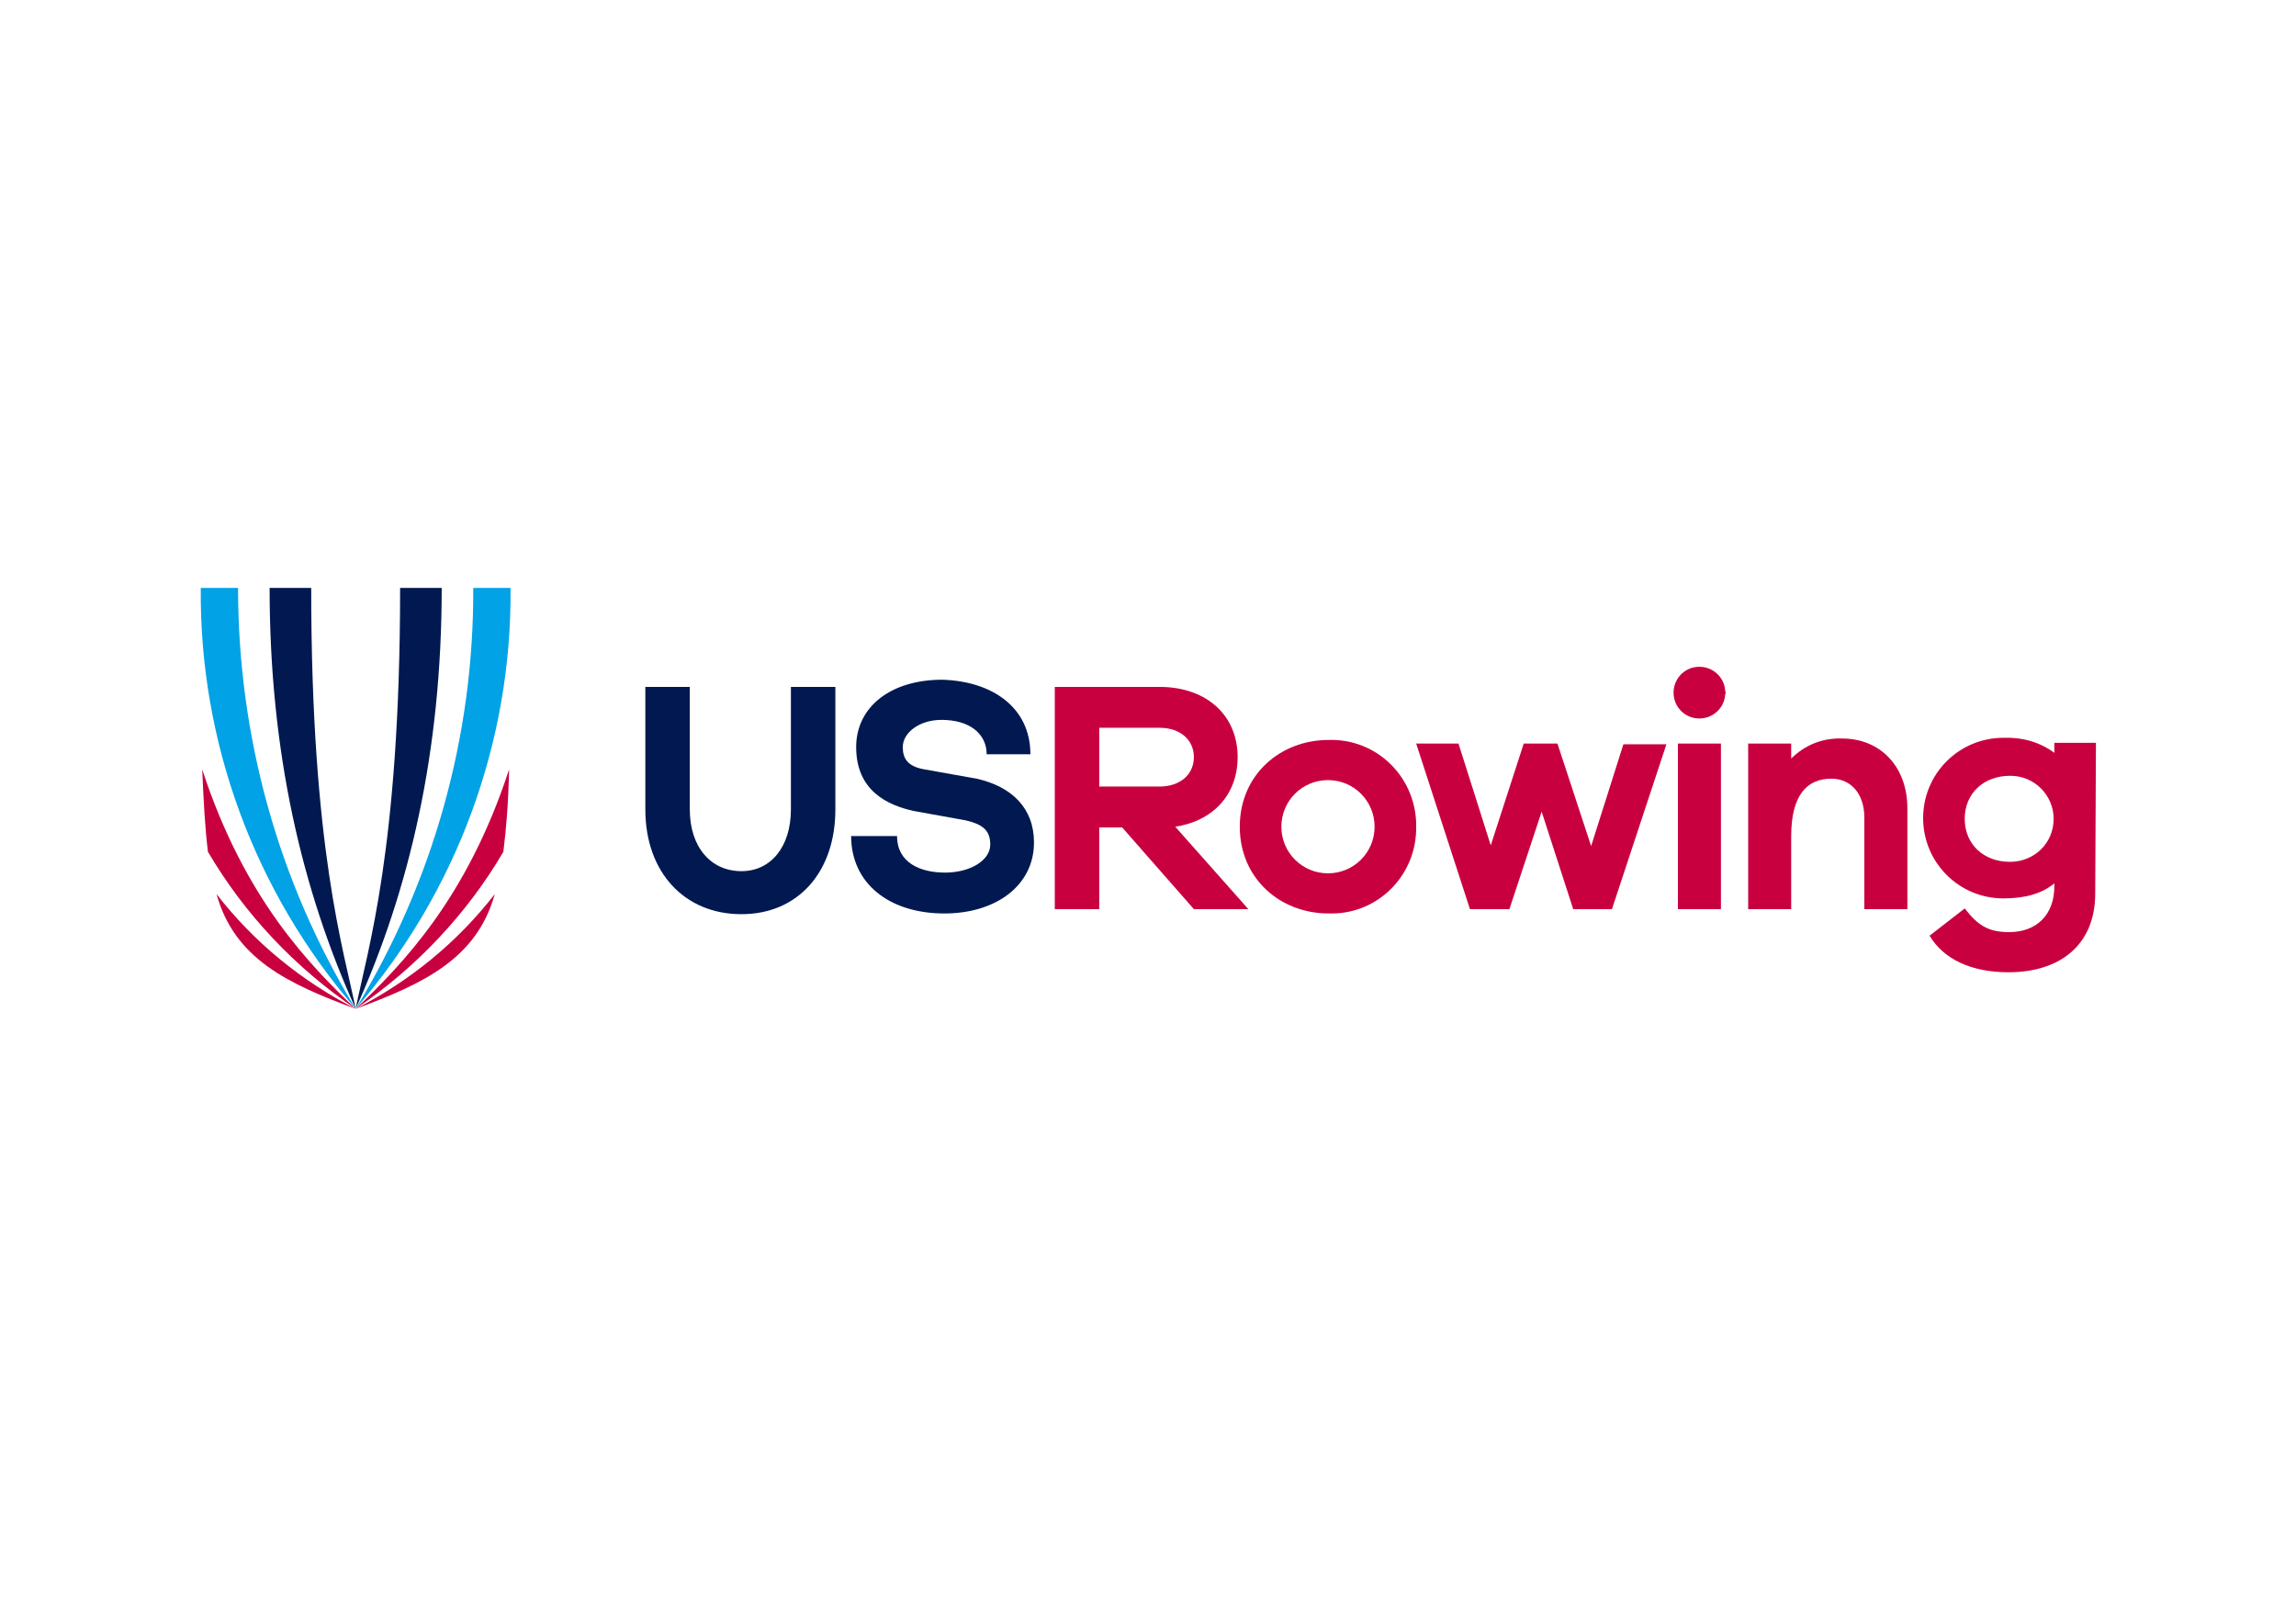<?xml version="1.0" encoding="utf-8"?>
<!-- Generator: Adobe Illustrator 25.0.1, SVG Export Plug-In . SVG Version: 6.00 Build 0)  -->
<svg version="1.0" id="Layer_1" xmlns="http://www.w3.org/2000/svg" xmlns:xlink="http://www.w3.org/1999/xlink" x="0px" y="0px"
	 viewBox="0 0 320.2 222.7" style="enable-background:new 0 0 320.2 222.7;" xml:space="preserve">
<style type="text/css">
	.st0{fill:#011950;}
	.st1{fill:#C90040;}
	.st2{fill:#01A2E6;}
</style>
<path id="fullLogo" class="st0" d="M116.5,112.9c0,8.7-5.2,14.6-13.1,14.6c-8,0-13.4-5.9-13.4-14.6V95.8h6.2v17.1
	c0,5.2,2.9,8.6,7.2,8.6c4.1,0,6.9-3.4,6.9-8.6V95.8h6.2V112.9z"/>
<path id="fullLogo-2" class="st0" d="M143.7,105.2h-6.1c0-2.8-2.3-4.8-6.3-4.8c-3.1,0-5.4,1.8-5.4,3.8c0,1.6,0.7,2.7,3,3.1l7.3,1.3
	c4.9,1.1,8,4.1,8,8.9c0,6-5.3,9.9-12.5,9.9c-7.7,0-13-4.2-13-10.8h6.4c0,3.7,3.2,5.1,6.7,5.1s6.3-1.7,6.3-3.9c0-1.8-0.8-2.8-3.5-3.4
	l-7.2-1.3c-3.6-0.8-8-2.8-8-8.9c0-5.6,4.8-9.4,12-9.4C138.3,95,143.7,98.6,143.7,105.2z"/>
<path id="fullLogo-3" class="st1" d="M166.5,126.8l-10-11.4h-3.2v11.4h-6.2v-31h14.6c6.5,0,10.9,3.9,10.9,9.8c0,5.2-3.4,8.9-8.7,9.7
	l10.2,11.5H166.5z M161.7,109.7c2.9,0,4.8-1.7,4.8-4.1s-1.9-4.1-4.8-4.1h-8.4v8.2L161.7,109.7z"/>
<path id="fullLogo-4" class="st1" d="M197.5,115.3c0.1,6.6-5.1,12-11.6,12.1c-0.2,0-0.4,0-0.6,0c-6.8,0-12.4-4.9-12.4-12.1
	s5.6-12.1,12.4-12.1c6.6-0.2,12,5,12.2,11.6C197.5,114.9,197.5,115.1,197.5,115.3z M191.7,115.3c0-3.6-2.9-6.5-6.5-6.5
	s-6.5,2.9-6.5,6.5s2.9,6.5,6.5,6.5S191.7,118.9,191.7,115.3z"/>
<path id="fullLogo-5" class="st1" d="M224.8,126.8h-5.4l-4.4-13.6l-4.5,13.6H205l-7.5-23.1h5.9l4.5,14.2l4.6-14.2h4.7l4.7,14.3
	l4.5-14.2h6L224.8,126.8z"/>
<path id="fullLogo-6" class="st1" d="M240.6,96.8c-0.1,2-1.8,3.5-3.8,3.4c-1.9-0.1-3.3-1.6-3.4-3.4c-0.1-2,1.4-3.7,3.4-3.8
	c2-0.1,3.7,1.4,3.8,3.4C240.7,96.6,240.7,96.7,240.6,96.8z M234,126.8v-23.1h6v23.1H234z"/>
<path id="fullLogo-7" class="st1" d="M266,112.7v14.1h-6V114c0-3.2-1.8-5.4-4.6-5.4c-3.4,0-5.6,2.3-5.6,8v10.2h-6v-23.1h6v2.1
	c1.9-1.9,4.4-2.9,7.1-2.8C262.3,103,266,107,266,112.7z"/>
<path id="fullLogo-8" class="st1" d="M292.2,124.6c0,7.1-4.8,11-12.1,11c-5.3,0-9.1-1.9-11-5.1l4.9-3.8c1.8,2.3,3.2,3.3,6.2,3.3
	c3.8,0,6.3-2.4,6.3-6.4v-0.4c-1.7,1.4-4,2.1-7.1,2.1c-6.2,0-11.2-5-11.2-11.2c0-6.2,5-11.2,11.2-11.2l0,0c2.6-0.1,5.1,0.6,7.1,2.1
	v-1.4h5.8L292.2,124.6z M286.4,114.2c0-3.3-2.7-6-6-6c0,0-0.1,0-0.1,0c-3.6,0-6.3,2.4-6.3,6c0,3.6,2.7,6,6.3,6
	C283.7,120.2,286.4,117.6,286.4,114.2C286.4,114.2,286.4,114.2,286.4,114.2z"/>
<path id="fullLogo-9" class="st0" d="M49.6,140.7c7.5-16.6,12-35.8,12-58.7h-5.8C55.8,118.5,51.2,132.6,49.6,140.7"/>
<path id="fullLogo-10" class="st2" d="M49.6,140.7c14.1-16.3,21.8-37.2,21.6-58.7H66C66.1,102.7,60.4,123,49.6,140.7"/>
<path id="fullLogo-11" class="st1" d="M49.6,140.7c8.4-5.7,15.5-13.2,20.6-21.9c0.4-3.2,0.7-6.9,0.8-11.5
	C65.1,125.4,56,134.6,49.6,140.7z"/>
<path id="fullLogo-12" class="st1" d="M49.6,140.7c9.5-3.5,16.9-7,19.4-16C63.8,131.4,57.2,136.8,49.6,140.7z"/>
<path id="fullLogo-13" class="st0" d="M49.6,140.7c-7.5-16.6-12-35.8-12-58.7h5.8C43.4,118.5,48,132.6,49.6,140.7"/>
<path id="fullLogo-14" class="st2" d="M49.6,140.7C35.5,124.4,27.8,103.5,28,82h5.2C33.2,102.7,38.8,123,49.6,140.7"/>
<path id="fullLogo-15" class="st1" d="M49.6,140.7c-8.4-5.7-15.5-13.2-20.6-21.9c-0.4-3.2-0.6-6.9-0.8-11.5
	C34.1,125.4,43.2,134.6,49.6,140.7z"/>
<path id="fullLogo-16" class="st1" d="M49.6,140.7c-9.5-3.5-16.9-7-19.4-16C35.4,131.4,42,136.8,49.6,140.7z"/>
</svg>
